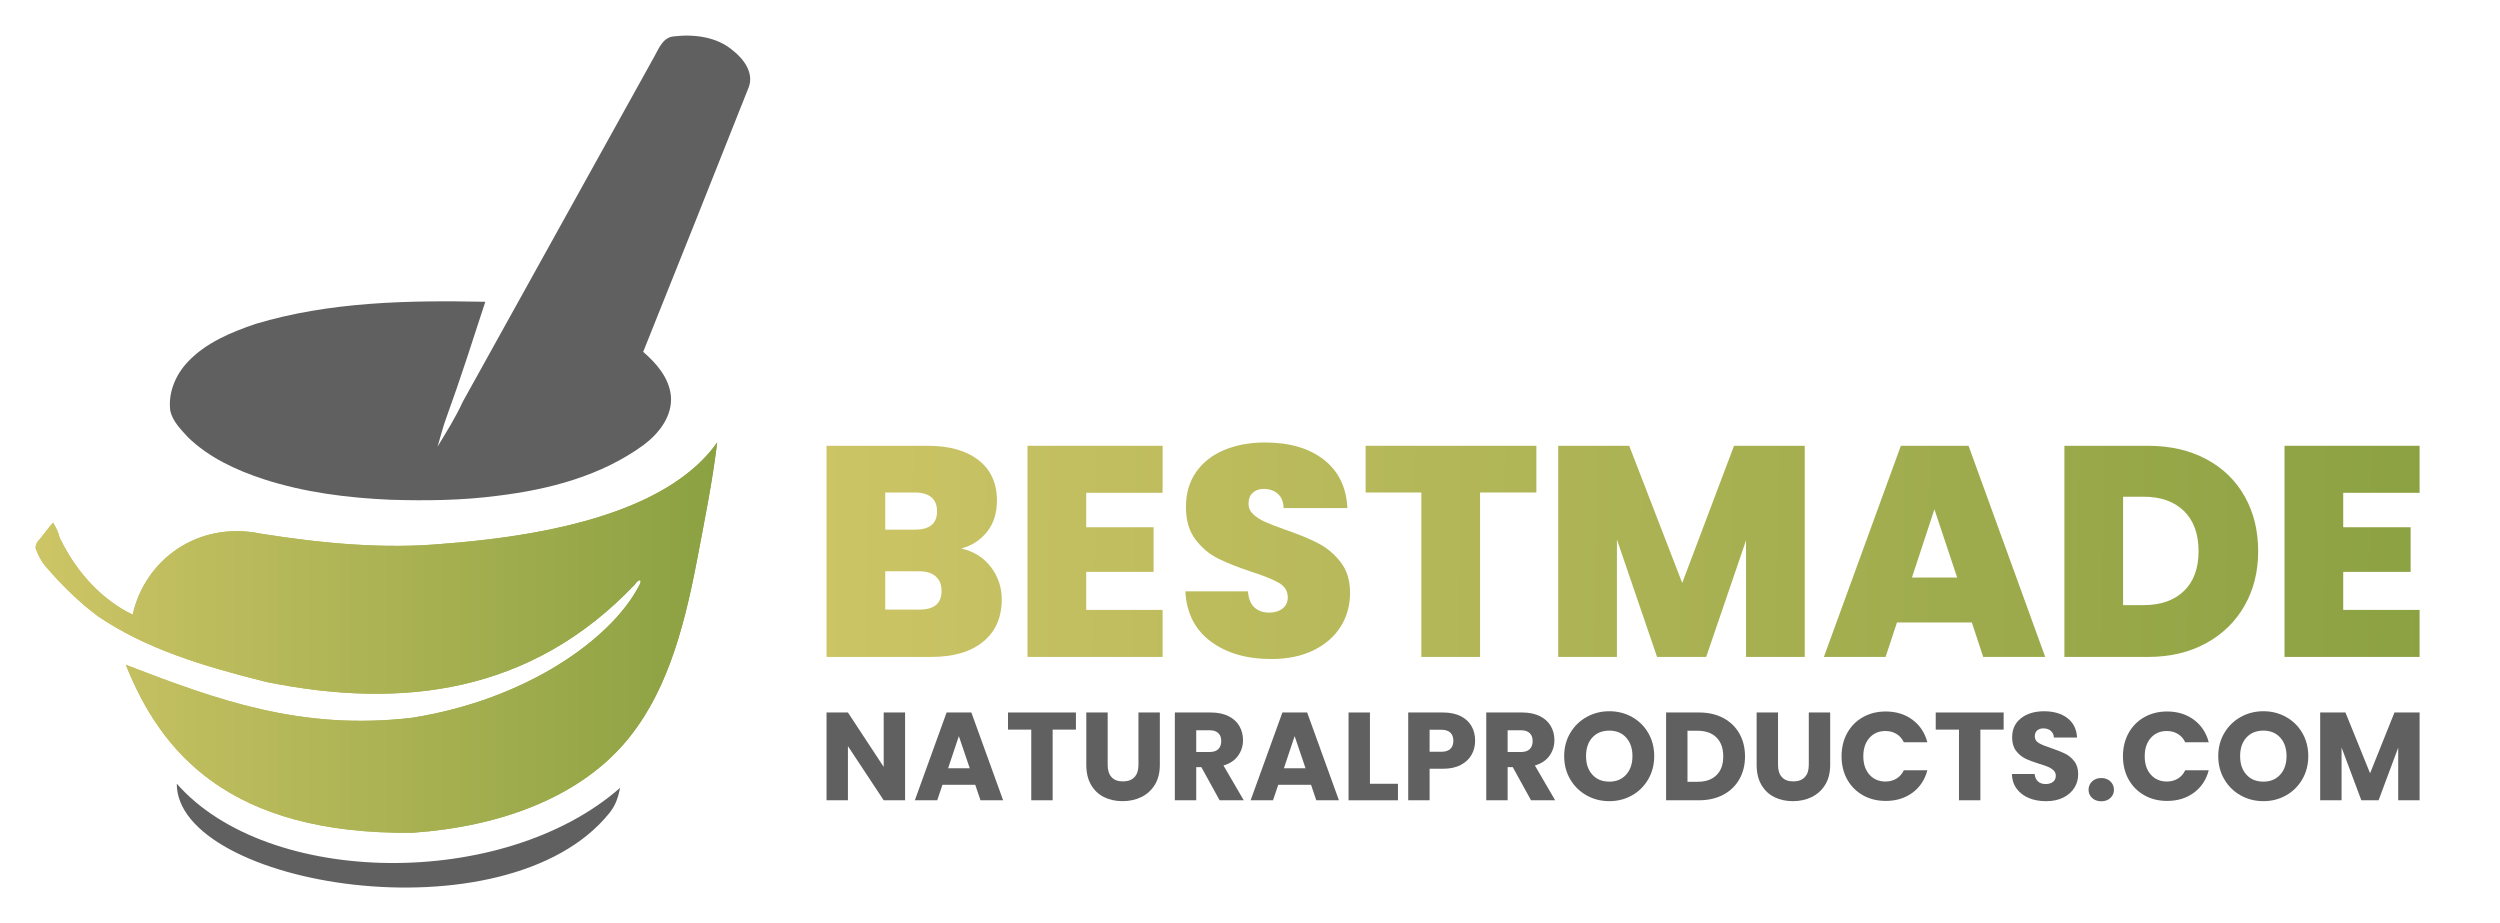 <svg viewBox="0 0 3966.43 1465.05" xmlns:xlink="http://www.w3.org/1999/xlink" version="1.1" xmlns="http://www.w3.org/2000/svg" id="Layer_1">
  
  <defs>
    <style>
      .st0 {
        fill: url(#linear-gradient2);
      }

      .st1 {
        fill: url(#linear-gradient1);
      }

      .st2 {
        fill: url(#linear-gradient9);
      }

      .st3, .st4 {
        fill: #606060;
      }

      .st5 {
        fill: url(#linear-gradient8);
      }

      .st6 {
        clip-rule: evenodd;
      }

      .st6, .st7 {
        fill: url(#linear-gradient);
      }

      .st8 {
        fill: url(#linear-gradient7);
      }

      .st9 {
        fill: url(#linear-gradient4);
      }

      .st10 {
        fill: url(#linear-gradient5);
      }

      .st11 {
        fill: url(#linear-gradient3);
      }

      .st4, .st7 {
        fill-rule: evenodd;
      }

      .st12 {
        fill: url(#linear-gradient6);
      }

      .st13 {
        clip-path: url(#clippath);
      }
    </style>
    <linearGradient gradientUnits="userSpaceOnUse" y2="1011.65" x2="1137.87" y1="1011.65" x1="56.49" id="linear-gradient">
      <stop stop-color="#cdc566" offset="0"></stop>
      <stop stop-color="#8ba142" offset="1"></stop>
    </linearGradient>
    <clipPath id="clippath">
      <path d="M654.43,1321.24c143.59-10.06,261.75-57.93,333.55-138.93,66.68-75.23,96.18-178.55,118.5-296.88,10.95-58.05,23.46-119.02,31.4-183.41-61.05,86.02-199.87,143-435.04,160.75-90.44,8.28-187.59.15-288.87-16.07-100.37-20.66-184,41.47-203.52,128.53-26.4-12.61-78.9-45.8-115.85-122.19-1.49-7.53-5.34-15.48-10.44-23.88-8.12,8.8-16.99,22.23-25.11,31.03-1.55,3.11-3.29,7.23-2.25,10.38,3.02,9.15,9.01,20.12,14.44,26.72,25.48,29.98,55.76,59.57,85.07,81.06,75.11,50.68,163.75,78.11,266.83,103.75,214.71,43.3,419.22,18.62,584.04-154.68,5.41-9.04,15-10.77,4.71,5.65-43.94,80.67-174.98,176.59-357.95,205.7-176.88,20.77-310.07-28.63-454.31-84.01,54.78,137.11,162.12,269.61,454.81,266.48" class="st6"></path>
    </clipPath>
    <linearGradient xlink:href="#linear-gradient" y2="1013.19" y1="1013.19" x1="55.77" id="linear-gradient1"></linearGradient>
    <linearGradient xlink:href="#linear-gradient" y2="905.95" x2="3867.27" y1="873.2" x1="1267.08" id="linear-gradient2"></linearGradient>
    <linearGradient xlink:href="#linear-gradient" y2="901.61" x2="3867.32" y1="868.85" x1="1267.13" id="linear-gradient3"></linearGradient>
    <linearGradient xlink:href="#linear-gradient" y2="897.2" x2="3867.38" y1="864.44" x1="1267.19" id="linear-gradient4"></linearGradient>
    <linearGradient xlink:href="#linear-gradient" y2="893.94" x2="3867.42" y1="861.18" x1="1267.23" id="linear-gradient5"></linearGradient>
    <linearGradient xlink:href="#linear-gradient" y2="889.89" x2="3867.47" y1="857.13" x1="1267.28" id="linear-gradient6"></linearGradient>
    <linearGradient xlink:href="#linear-gradient" y2="885.6" x2="3867.52" y1="852.84" x1="1267.33" id="linear-gradient7"></linearGradient>
    <linearGradient xlink:href="#linear-gradient" y2="881.39" x2="3867.58" y1="848.63" x1="1267.39" id="linear-gradient8"></linearGradient>
    <linearGradient xlink:href="#linear-gradient" y2="876.49" x2="3867.64" y1="843.73" x1="1267.45" id="linear-gradient9"></linearGradient>
  </defs>
  <path d="M1037.96,90.01c7.34-12.93,13.53-30.51,30.72-32.26,32.54-3.81,68.72.41,94.38,22.61,17.02,13.21,33.47,35.7,24.8,58.15-55.52,140.04-111.27,279.96-167.4,419.72,20.83,17.99,40.72,40.72,43.89,69.17,3.24,32.01-18.56,60.13-42.87,78.33-67.27,49.23-150.29,70.95-231.95,80.84-56.29,7.42-113.18,8.06-169.87,6.32-68.44-2.92-137.17-11.67-202.49-32.98-43.16-14.34-85.91-34.08-118.89-66.13-11.26-12.32-24.15-25.04-28.08-41.78-3.89-28.53,8.35-57.58,27.92-78.04,28.69-30.39,68.4-46.72,107.14-60.01,117.88-35.42,242.56-37.64,364.7-35.17-19.9,60.78-39.18,121.85-61.11,181.98-5.96,15.6-9.77,31.89-14.63,47.86,13.98-23.3,28.69-46.32,39.95-71.12,101.22-182.51,202.45-365.02,303.79-547.49" class="st3"></path>
  <g>
    <path d="M654.43,1321.24c143.59-10.06,261.75-57.93,333.55-138.93,66.68-75.23,96.18-178.55,118.5-296.88,10.95-58.05,23.46-119.02,31.4-183.41-61.05,86.02-199.87,143-435.04,160.75-90.44,8.28-187.59.15-288.87-16.07-100.37-20.66-184,41.47-203.52,128.53-26.4-12.61-78.9-45.8-115.85-122.19-1.49-7.53-5.34-15.48-10.44-23.88-8.12,8.8-16.99,22.23-25.11,31.03-1.55,3.11-3.29,7.23-2.25,10.38,3.02,9.15,9.01,20.12,14.44,26.72,25.48,29.98,55.76,59.57,85.07,81.06,75.11,50.68,163.75,78.11,266.83,103.75,214.71,43.3,419.22,18.62,584.04-154.68,5.41-9.04,15-10.77,4.71,5.65-43.94,80.67-174.98,176.59-357.95,205.7-176.88,20.77-310.07-28.63-454.31-84.01,54.78,137.11,162.12,269.61,454.81,266.48" class="st7"></path>
    <g class="st13">
      <rect height="622.36" width="1082.11" y="702.01" x="55.77" class="st1"></rect>
    </g>
  </g>
  <path d="M280.46,1243.33c-.38,161.84,522.36,250.13,686.32,46.71,10.12-12.55,13.93-24.86,17.11-40.15-184.84,162.43-559.45,157.92-703.43-6.56" class="st4"></path>
  <g>
    <path d="M1572.01,899.48c11.56,15.05,17.34,32.24,17.34,51.56,0,28.51-9.82,50.84-29.46,67-19.65,16.16-47.21,24.24-82.68,24.24h-165.84v-335.01h160.61c34.21,0,61.06,7.6,80.54,22.81,19.48,15.21,29.22,36.59,29.22,64.15,0,19.65-5.15,36.04-15.44,49.18-10.3,13.15-24,22.1-41.1,26.85,19.64,4.44,35.24,14.18,46.81,29.22ZM1404.5,840.32h47.04c23.44,0,35.16-9.66,35.16-28.99s-11.72-29.94-35.16-29.94h-47.04v58.92ZM1493.84,937.74c0-10.13-3.09-17.89-9.27-23.28-6.18-5.38-14.97-8.08-26.37-8.08h-53.7v60.82h54.17c23.44,0,35.16-9.82,35.16-29.46Z" class="st0"></path>
    <path d="M1723.35,781.87v54.65h106.92v70.8h-106.92v60.35h121.17v74.6h-214.31v-335.01h214.31v74.6h-121.17Z" class="st11"></path>
    <path d="M1921.02,1017.81c-25.03-18.53-38.49-45.06-40.39-79.59h99.31c.95,11.72,4.43,20.28,10.45,25.66,6.01,5.39,13.78,8.08,23.28,8.08,8.55,0,15.6-2.14,21.15-6.42,5.54-4.28,8.32-10.22,8.32-17.82,0-9.82-4.6-17.42-13.78-22.81-9.19-5.38-24.08-11.4-44.67-18.06-21.86-7.28-39.52-14.33-52.98-21.15-13.47-6.81-25.19-16.79-35.16-29.94-9.98-13.14-14.97-30.33-14.97-51.56s5.38-39.99,16.16-55.36c10.77-15.36,25.66-27,44.67-34.93,19.01-7.92,40.55-11.88,64.63-11.88,38.97,0,70.09,9.11,93.38,27.32,23.28,18.22,35.71,43.8,37.3,76.74h-101.22c-.32-10.14-3.41-17.74-9.27-22.81-5.87-5.06-13.39-7.6-22.57-7.6-6.97,0-12.67,2.06-17.11,6.18-4.44,4.12-6.65,9.98-6.65,17.58,0,6.34,2.45,11.81,7.37,16.39,4.91,4.6,11,8.55,18.29,11.88,7.28,3.33,18.06,7.53,32.31,12.59,21.22,7.29,38.73,14.49,52.51,21.62,13.78,7.13,25.66,17.11,35.64,29.94,9.98,12.83,14.97,29.07,14.97,48.71s-4.99,37.86-14.97,53.7c-9.98,15.84-24.4,28.36-43.24,37.54-18.85,9.19-41.1,13.78-66.76,13.78-38.97,0-70.97-9.27-95.99-27.8Z" class="st9"></path>
    <path d="M2437.55,707.27v74.13h-89.34v260.88h-93.14v-260.88h-88.39v-74.13h270.86Z" class="st10"></path>
    <path d="M2863.32,707.27v335.01h-93.14v-184.85l-63.2,184.85h-77.93l-63.68-186.27v186.27h-93.14v-335.01h112.62l84.11,217.64,82.21-217.64h112.15Z" class="st12"></path>
    <path d="M3128.47,987.63h-118.8l-18.06,54.65h-97.89l122.12-335.01h107.39l121.65,335.01h-98.36l-18.06-54.65ZM3105.19,916.35l-36.11-108.34-35.64,108.34h71.75Z" class="st8"></path>
    <path d="M3500.3,728.42c26.45,14.1,46.81,33.82,61.06,59.16,14.26,25.35,21.38,54.34,21.38,86.96s-7.21,61.14-21.62,86.48c-14.42,25.35-34.85,45.22-61.3,59.64-26.45,14.42-57.1,21.62-91.95,21.62h-132.58v-335.01h132.58c35.16,0,65.97,7.05,92.42,21.15ZM3464.9,937.74c15.52-14.89,23.28-35.95,23.28-63.2s-7.77-48.86-23.28-63.91c-15.53-15.04-36.91-22.57-64.15-22.57h-32.31v172.02h32.31c27.24,0,48.63-7.44,64.15-22.33Z" class="st5"></path>
    <path d="M3717.7,781.87v54.65h106.92v70.8h-106.92v60.35h121.17v74.6h-214.31v-335.01h214.31v74.6h-121.17Z" class="st2"></path>
  </g>
  <g>
    <path d="M1435.98,1269.71h-33.93l-56.75-85.92v85.92h-33.93v-139.29h33.93l56.75,86.31v-86.31h33.93v139.29Z" class="st3"></path>
    <path d="M1547.29,1245.1h-51.99l-8.33,24.61h-35.52l50.4-139.29h39.29l50.4,139.29h-35.92l-8.33-24.61ZM1538.56,1218.91l-17.26-50.99-17.06,50.99h34.33Z" class="st3"></path>
    <path d="M1707.02,1130.41v27.18h-36.91v112.11h-33.93v-112.11h-36.91v-27.18h107.74Z" class="st3"></path>
    <path d="M1757.42,1130.41v83.34c0,8.33,2.05,14.75,6.15,19.25,4.1,4.5,10.12,6.75,18.06,6.75s14.02-2.25,18.26-6.75c4.23-4.5,6.35-10.91,6.35-19.25v-83.34h33.93v83.14c0,12.44-2.65,22.95-7.94,31.55-5.29,8.6-12.4,15.08-21.33,19.45-8.93,4.36-18.88,6.55-29.86,6.55s-20.8-2.15-29.47-6.45c-8.67-4.3-15.51-10.78-20.54-19.45-5.03-8.66-7.54-19.21-7.54-31.65v-83.14h33.93Z" class="st3"></path>
    <path d="M1935.01,1269.71l-28.97-52.58h-8.14v52.58h-33.93v-139.29h56.95c10.98,0,20.34,1.92,28.08,5.75,7.74,3.84,13.52,9.1,17.36,15.77,3.84,6.68,5.75,14.12,5.75,22.32,0,9.26-2.61,17.53-7.84,24.8-5.23,7.28-12.93,12.44-23.12,15.48l32.14,55.16h-38.3ZM1897.9,1193.12h21.03c6.22,0,10.88-1.52,13.99-4.56,3.11-3.04,4.66-7.34,4.66-12.9s-1.56-9.46-4.66-12.5c-3.11-3.04-7.77-4.56-13.99-4.56h-21.03v34.53Z" class="st3"></path>
    <path d="M2080.05,1245.1h-51.99l-8.33,24.61h-35.52l50.4-139.29h39.29l50.4,139.29h-35.92l-8.33-24.61ZM2071.32,1218.91l-17.26-50.99-17.07,50.99h34.33Z" class="st3"></path>
    <path d="M2173.51,1243.52h44.45v26.19h-78.38v-139.29h33.93v113.1Z" class="st3"></path>
    <path d="M2334.83,1197.38c-3.71,6.68-9.39,12.07-17.06,16.17-7.67,4.1-17.2,6.15-28.57,6.15h-21.03v50h-33.93v-139.29h54.96c11.11,0,20.5,1.92,28.18,5.75,7.67,3.84,13.42,9.13,17.26,15.87,3.84,6.75,5.76,14.49,5.76,23.22,0,8.07-1.85,15.45-5.56,22.12ZM2301.1,1188.16c3.17-3.04,4.76-7.34,4.76-12.9s-1.59-9.85-4.76-12.9c-3.17-3.04-8.01-4.56-14.49-4.56h-18.45v34.92h18.45c6.48,0,11.31-1.52,14.49-4.56Z" class="st3"></path>
    <path d="M2429.08,1269.71l-28.97-52.58h-8.14v52.58h-33.93v-139.29h56.95c10.98,0,20.34,1.92,28.08,5.75,7.74,3.84,13.52,9.1,17.36,15.77,3.84,6.68,5.75,14.12,5.75,22.32,0,9.26-2.61,17.53-7.84,24.8-5.23,7.28-12.93,12.44-23.12,15.48l32.15,55.16h-38.3ZM2391.97,1193.12h21.03c6.22,0,10.88-1.52,13.99-4.56,3.11-3.04,4.66-7.34,4.66-12.9s-1.56-9.46-4.66-12.5c-3.11-3.04-7.77-4.56-13.99-4.56h-21.03v34.53Z" class="st3"></path>
    <path d="M2517.28,1261.97c-10.91-6.08-19.58-14.58-25.99-25.5-6.42-10.91-9.62-23.18-9.62-36.81s3.21-25.86,9.62-36.71c6.41-10.84,15.08-19.31,25.99-25.4,10.91-6.08,22.92-9.13,36.01-9.13s25.1,3.04,36.01,9.13c10.91,6.09,19.51,14.55,25.8,25.4,6.28,10.85,9.42,23.09,9.42,36.71s-3.17,25.89-9.52,36.81c-6.35,10.91-14.95,19.41-25.8,25.5-10.85,6.09-22.82,9.13-35.92,9.13s-25.1-3.04-36.01-9.13ZM2579.98,1229.03c6.68-7.41,10.02-17.19,10.02-29.37s-3.34-22.12-10.02-29.47c-6.68-7.34-15.58-11.01-26.69-11.01s-20.21,3.64-26.89,10.91c-6.68,7.28-10.02,17.13-10.02,29.56s3.34,22.12,10.02,29.47c6.68,7.34,15.64,11.01,26.89,11.01s20.01-3.7,26.69-11.11Z" class="st3"></path>
    <path d="M2734.06,1139.14c10.98,5.82,19.48,13.99,25.5,24.51,6.02,10.52,9.03,22.65,9.03,36.41s-3.01,25.73-9.03,36.31c-6.02,10.58-14.55,18.79-25.6,24.6-11.05,5.82-23.84,8.73-38.4,8.73h-52.19v-139.29h52.19c14.68,0,27.51,2.91,38.49,8.73ZM2723.34,1229.82c7.14-7.01,10.71-16.93,10.71-29.76s-3.57-22.82-10.71-29.96c-7.14-7.14-17.13-10.72-29.96-10.72h-16.07v80.96h16.07c12.83,0,22.82-3.5,29.96-10.52Z" class="st3"></path>
    <path d="M2820.96,1130.41v83.34c0,8.33,2.05,14.75,6.15,19.25,4.1,4.5,10.12,6.75,18.06,6.75s14.02-2.25,18.26-6.75c4.23-4.5,6.35-10.91,6.35-19.25v-83.34h33.93v83.14c0,12.44-2.65,22.95-7.94,31.55-5.29,8.6-12.4,15.08-21.33,19.45-8.93,4.36-18.88,6.55-29.86,6.55s-20.8-2.15-29.47-6.45c-8.67-4.3-15.51-10.78-20.54-19.45-5.03-8.66-7.54-19.21-7.54-31.65v-83.14h33.93Z" class="st3"></path>
    <path d="M2930.69,1163.05c5.95-10.78,14.25-19.18,24.9-25.2,10.65-6.02,22.72-9.03,36.21-9.03,16.53,0,30.69,4.37,42.46,13.1,11.77,8.73,19.64,20.64,23.61,35.72h-37.3c-2.78-5.82-6.71-10.25-11.81-13.29-5.09-3.04-10.88-4.56-17.36-4.56-10.45,0-18.92,3.64-25.4,10.91-6.48,7.28-9.72,17-9.72,29.17s3.24,21.89,9.72,29.17c6.48,7.28,14.95,10.91,25.4,10.91,6.48,0,12.27-1.52,17.36-4.56,5.09-3.04,9.03-7.47,11.81-13.29h37.3c-3.97,15.08-11.84,26.95-23.61,35.62-11.78,8.67-25.93,13-42.46,13-13.49,0-25.57-3.01-36.21-9.03-10.65-6.02-18.95-14.39-24.9-25.1-5.95-10.72-8.93-22.95-8.93-36.71s2.98-26.02,8.93-36.81Z" class="st3"></path>
    <path d="M3178.92,1130.41v27.18h-36.91v112.11h-33.93v-112.11h-36.91v-27.18h107.75Z" class="st3"></path>
    <path d="M3219,1266.14c-8.07-3.31-14.52-8.2-19.35-14.68-4.83-6.48-7.38-14.29-7.64-23.41h36.11c.53,5.16,2.31,9.1,5.36,11.81,3.04,2.71,7.01,4.07,11.91,4.07s8.99-1.16,11.9-3.47c2.91-2.31,4.37-5.52,4.37-9.62,0-3.44-1.16-6.28-3.47-8.53-2.32-2.25-5.16-4.1-8.53-5.56-3.37-1.45-8.17-3.11-14.39-4.96-9-2.78-16.34-5.56-22.03-8.33-5.69-2.78-10.58-6.88-14.68-12.3-4.1-5.42-6.15-12.5-6.15-21.23,0-12.96,4.69-23.12,14.09-30.46,9.39-7.34,21.63-11.01,36.71-11.01s27.71,3.67,37.11,11.01c9.39,7.34,14.42,17.56,15.08,30.66h-36.71c-.27-4.5-1.92-8.04-4.96-10.62-3.04-2.58-6.95-3.87-11.71-3.87-4.1,0-7.41,1.09-9.92,3.27-2.52,2.18-3.77,5.33-3.77,9.43,0,4.5,2.11,8,6.35,10.52,4.23,2.51,10.84,5.23,19.84,8.14,8.99,3.04,16.3,5.95,21.93,8.73,5.62,2.78,10.48,6.82,14.58,12.1,4.1,5.29,6.15,12.1,6.15,20.44s-2.02,15.15-6.05,21.63c-4.04,6.48-9.89,11.64-17.56,15.48-7.67,3.84-16.74,5.76-27.18,5.76s-19.32-1.65-27.38-4.96Z" class="st3"></path>
    <path d="M3319.3,1266.04c-3.77-3.5-5.66-7.84-5.66-13s1.89-9.72,5.66-13.29c3.77-3.57,8.63-5.36,14.58-5.36s10.62,1.79,14.39,5.36c3.77,3.57,5.65,8,5.65,13.29s-1.89,9.49-5.65,13c-3.77,3.51-8.57,5.26-14.39,5.26s-10.81-1.75-14.58-5.26Z" class="st3"></path>
    <path d="M3377.14,1163.05c5.95-10.78,14.25-19.18,24.9-25.2,10.65-6.02,22.72-9.03,36.21-9.03,16.53,0,30.69,4.37,42.46,13.1,11.77,8.73,19.64,20.64,23.61,35.72h-37.3c-2.78-5.82-6.71-10.25-11.81-13.29-5.09-3.04-10.88-4.56-17.36-4.56-10.45,0-18.92,3.64-25.4,10.91-6.48,7.28-9.72,17-9.72,29.17s3.24,21.89,9.72,29.17c6.48,7.28,14.95,10.91,25.4,10.91,6.48,0,12.27-1.52,17.36-4.56,5.09-3.04,9.03-7.47,11.81-13.29h37.3c-3.97,15.08-11.84,26.95-23.61,35.62-11.78,8.67-25.93,13-42.46,13-13.49,0-25.57-3.01-36.21-9.03-10.65-6.02-18.95-14.39-24.9-25.1-5.95-10.72-8.93-22.95-8.93-36.71s2.98-26.02,8.93-36.81Z" class="st3"></path>
    <path d="M3555.02,1261.97c-10.91-6.08-19.58-14.58-25.99-25.5-6.42-10.91-9.62-23.18-9.62-36.81s3.21-25.86,9.62-36.71c6.41-10.84,15.08-19.31,25.99-25.4,10.91-6.08,22.92-9.13,36.01-9.13s25.1,3.04,36.01,9.13c10.91,6.09,19.51,14.55,25.8,25.4,6.28,10.85,9.42,23.09,9.42,36.71s-3.17,25.89-9.52,36.81c-6.35,10.91-14.95,19.41-25.8,25.5-10.85,6.09-22.82,9.13-35.92,9.13s-25.1-3.04-36.01-9.13ZM3617.73,1229.03c6.68-7.41,10.02-17.19,10.02-29.37s-3.34-22.12-10.02-29.47c-6.68-7.34-15.58-11.01-26.69-11.01s-20.21,3.64-26.89,10.91c-6.68,7.28-10.02,17.13-10.02,29.56s3.34,22.12,10.02,29.47c6.68,7.34,15.64,11.01,26.89,11.01s20.01-3.7,26.69-11.11Z" class="st3"></path>
    <path d="M3838.87,1130.41v139.29h-33.93v-83.54l-31.15,83.54h-27.38l-31.35-83.74v83.74h-33.93v-139.29h40.08l39.09,96.43,38.69-96.43h39.88Z" class="st3"></path>
  </g>
</svg>